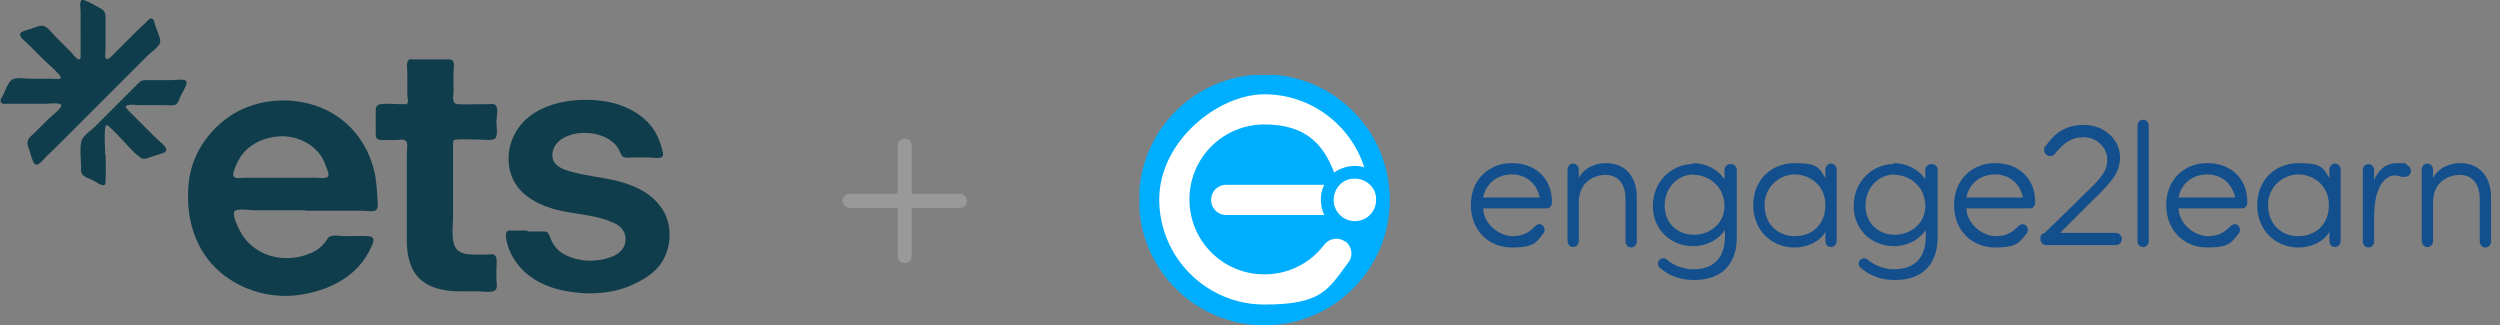 <?xml version="1.0" encoding="UTF-8"?>
<svg xmlns="http://www.w3.org/2000/svg" xmlns:xlink="http://www.w3.org/1999/xlink" version="1.1" viewBox="0 0 530.3 69">
  <rect x="0" y="0" width="530.3" height="69" fill="#808080" stroke="none"/>
  <defs>
    <style>
      .cls-1, .cls-2 {
        fill: none;
      }

      .cls-3 {
        clip-path: url(#clippath-1);
      }

      .cls-4 {
        fill: #fff;
      }

      .cls-5 {
        fill: #00aeff;
      }

      .cls-6 {
        fill: #103d4b;
      }

      .cls-2 {
        stroke: #999;
        stroke-linecap: round;
        stroke-miterlimit: 10;
        stroke-width: 3px;
      }

      .cls-7 {
        fill: #134f8d;
      }

      .cls-8 {
        clip-path: url(#clippath);
      }
    </style>
    <clipPath id="clippath">
      <rect class="cls-1" x="241.7" y="15.9" width="286.7" height="53.1"/>
    </clipPath>
    <clipPath id="clippath-1">
      <rect class="cls-1" x="241.7" y="15.9" width="286.7" height="53.1"/>
    </clipPath>
  </defs>
  <!-- Generator: Adobe Illustrator 28.6.0, SVG Export Plug-In . SVG Version: 1.2.0 Build 709)  -->
  <g>
    <g id="Layer_1">
      <g class="cls-8">
        <g class="cls-3">
          <path class="cls-7" d="M433.5,49.6s4.4-4.2,8.3-8.1c4-3.8,5.2-5.2,5.2-7.7s-2.3-4.7-5-4.7-4.3,1.3-6.1,3.5c-.2.3-.6.5-1,.5-.7,0-1.3-.6-1.3-1.3s.1-.6.3-.8c2-2.8,4.2-4.5,8.2-4.5s7.6,2.9,7.6,6.9h0c0,3.5-2.3,5.7-6.2,9.5-3.8,3.8-6.5,6.5-6.5,6.5h11.8c.7,0,1.3.6,1.3,1.3s-.6,1.3-1.3,1.3h-14.6c-.8,0-1.4-.5-1.4-1.3s.2-.9.7-1.3"/>
          <path class="cls-7" d="M334.9,51.1c0,.7-.5,1.3-1.2,1.3s-1.2-.6-1.2-1.3v-15.1c0-.7.5-1.3,1.2-1.3s1.2.6,1.2,1.3v1.8c1.1-2.3,3.7-3.2,5.7-3.2,4.2,0,6.7,2.9,6.6,7.6v9c0,.7-.5,1.3-1.2,1.3s-1.2-.6-1.2-1.3v-9c0-3.2-1.6-5.1-4.2-5.1s-5.7,1.6-5.7,5.8v8.3Z"/>
          <path class="cls-7" d="M389.6,51.1c0,.7-.5,1.3-1.2,1.3s-1.2-.6-1.2-1.3v-1.9c-1.3,2.2-4,3.3-6.5,3.3-4.9,0-8.8-3.6-8.8-9s3.9-8.9,8.8-8.9,5.2,1,6.5,3.2v-1.8c0-.7.5-1.3,1.2-1.3s1.2.6,1.2,1.3v15.1ZM380.7,50.1c3.5,0,6.5-2.3,6.5-6.6s-3.4-6.5-6.5-6.5-6.4,2.5-6.4,6.5,2.8,6.6,6.4,6.6"/>
          <path class="cls-7" d="M401.9,37c-3.4,0-6.2,2.8-6.2,6.6s2.8,6.2,6.2,6.2,6.5-2.4,6.5-6.1h0c0-3.9-3.1-6.6-6.5-6.6M401.6,34.6c3,0,5.4,1.4,6.8,3.4v-1.9c0-.7.5-1.3,1.3-1.3s1.2.5,1.3,1.1c0,0,0,.3,0,.3v12.6c0,.2,0,1.5,0,1.7,0,2.9-.9,5-2.3,6.5-1.6,1.6-3.9,2.4-6.7,2.4s-5.2-.8-7.2-2.5c-.4-.3-.6-.7-.5-1.2,0-.2.1-.4.2-.5.3-.3.7-.5,1.1-.4.2,0,.4.1.6.3,1.4,1.2,3.1,1.8,4.9,2,.4,0,.9,0,1.3,0,3.6-.2,6-2.3,6.1-6.7,0-.2,0-1.4,0-1.6,0,0,0-.1,0,0-1.3,1.9-3.5,3.2-6.1,3.4-.3,0-.6,0-1,0-4.3-.1-8.2-3.4-8.2-8.5s0,0,0,0c0-5.2,4-8.9,8.5-8.9"/>
          <path class="cls-7" d="M359.3,37c-3.4,0-6.2,2.8-6.2,6.6s2.8,6.2,6.2,6.2,6.5-2.4,6.5-6.1h0c0-3.9-3.1-6.6-6.5-6.6M359,34.6c3,0,5.4,1.4,6.8,3.4v-1.9c0-.7.5-1.3,1.3-1.3s1.2.5,1.3,1.1c0,0,0,.3,0,.3v12.6c0,.2,0,1.5,0,1.7,0,2.9-.9,5-2.3,6.5-1.6,1.6-3.9,2.4-6.7,2.4s-5.2-.8-7.2-2.5c-.4-.3-.6-.7-.5-1.2,0-.2.1-.4.2-.5.3-.3.7-.5,1.1-.4.2,0,.4.1.6.3,1.4,1.2,3.1,1.8,4.9,2,.4,0,.9,0,1.3,0,3.6-.2,6-2.3,6.1-6.7,0-.2,0-1.4,0-1.6,0,0,0-.1,0,0-1.3,1.9-3.5,3.2-6.1,3.4-.3,0-.6,0-1,0-4.3-.1-8.2-3.4-8.2-8.5s0,0,0,0c0-5.2,4-8.9,8.5-8.9"/>
          <path class="cls-7" d="M320.7,34.6c-4.9,0-8.7,3.5-8.7,8.9s3.8,9,8.7,9,5.2-1.2,6.7-3c.4-.5.3-1.3-.2-1.7-.6-.5-1.2-.2-1.7.3-1.1,1.1-2.3,2-4.7,2s-6-2.2-6.2-5.9h13.5c.6,0,1.1-.4,1.1-1.4,0-5.1-3.7-8.2-8.4-8.2M320.7,37c3,0,5.3,1.9,5.9,4.9h-12c.6-3,3-4.9,6.1-4.9"/>
          <path class="cls-7" d="M423.2,34.6c-4.9,0-8.7,3.5-8.7,8.9s3.8,9,8.7,9,5.2-1.2,6.7-3c.4-.5.3-1.3-.2-1.7-.6-.5-1.2-.2-1.7.3-1.1,1.1-2.3,2-4.7,2s-6-2.2-6.2-5.9h13.5c.6,0,1.1-.4,1.1-1.4,0-5.1-3.7-8.2-8.4-8.2M423.2,37c3,0,5.3,1.9,5.9,4.9h-12c.6-3,3-4.9,6.1-4.9"/>
          <path class="cls-7" d="M506.8,37.5c-2.3,1.1-3.2,4.6-3.2,8.3v5.4c0,.7-.5,1.3-1.2,1.3s-1.2-.6-1.2-1.3v-15.1c0-.7.5-1.3,1.2-1.3s1.2.6,1.2,1.3v2.1c.8-2,2.4-3.6,4.9-3.6s1.6.1,2.2.5c.7.4.9,1.2.5,1.8-.3.6-1.1.7-1.8.6-.5-.1-1.4-.6-2.7,0"/>
          <path class="cls-7" d="M455.8,51.1c0,.7-.5,1.3-1.2,1.3s-1.2-.6-1.2-1.3v-24.4c0-.7.5-1.3,1.2-1.3s1.2.6,1.2,1.3v24.4Z"/>
          <path class="cls-7" d="M496.5,51.1c0,.7-.5,1.3-1.2,1.3s-1.2-.6-1.2-1.3v-1.9c-1.3,2.2-4,3.3-6.5,3.3-4.9,0-8.8-3.6-8.8-9s3.9-8.9,8.8-8.9,5.2,1,6.5,3.2v-1.8c0-.7.5-1.3,1.2-1.3s1.2.6,1.2,1.3v15.1ZM487.5,50.1c3.5,0,6.5-2.3,6.5-6.6s-3.4-6.5-6.5-6.5-6.4,2.5-6.4,6.5,2.8,6.6,6.4,6.6"/>
          <path class="cls-7" d="M516.1,51.1c0,.7-.5,1.3-1.2,1.3s-1.2-.6-1.2-1.3v-15.1c0-.7.5-1.3,1.2-1.3s1.2.6,1.2,1.3v1.8c1.1-2.3,3.7-3.2,5.7-3.2,4.2,0,6.7,2.9,6.6,7.6v9c0,.7-.5,1.3-1.2,1.3s-1.2-.6-1.2-1.3v-9c0-3.2-1.6-5.1-4.2-5.1s-5.7,1.6-5.7,5.8v8.3Z"/>
          <path class="cls-7" d="M468.2,34.6c-4.9,0-8.7,3.5-8.7,8.9s3.8,9,8.7,9,5.2-1.2,6.7-3c.4-.5.3-1.3-.2-1.7-.6-.5-1.2-.2-1.7.3-1.1,1.1-2.3,2-4.7,2s-6-2.2-6.2-5.9h13.5c.6,0,1.1-.4,1.1-1.4,0-5.1-3.7-8.2-8.4-8.2M468.2,37c3,0,5.3,1.9,5.9,4.9h-12c.6-3,3-4.9,6.1-4.9"/>
          <path class="cls-5" d="M294.8,42.4c0,14.7-11.9,26.6-26.6,26.6s-26.6-11.9-26.6-26.6,11.9-26.6,26.6-26.6,26.6,11.9,26.6,26.6"/>
          <path class="cls-4" d="M260.1,39.2h20.8c-.5,1-.8,2.2-.7,3.5,0,1,.3,2,.7,2.9h-20.8c-1.8,0-3.2-1.4-3.2-3.2s1.4-3.2,3.2-3.2M285.4,51.3c-1.4-1.1-3.4-.8-4.5.6-3,4-7.7,6.3-12.7,6.3-8.8,0-15.9-7.1-15.9-15.9s7.1-15.9,15.9-15.9,12.5,4.2,14.8,10.2c1.1-.8,2.5-1.3,4-1.4.8,0,1.6,0,2.4.3-2.9-9-11.3-15.5-21.2-15.5s-22.3,10-22.3,22.3,10,22.3,22.3,22.3,13.5-3.2,17.8-8.9c1.1-1.4.8-3.4-.6-4.5M287.2,37.9c-2.5,0-4.4,2.2-4.3,4.7.1,2.5,2.2,4.4,4.7,4.3,2.5-.1,4.4-2.2,4.3-4.7,0-2.5-2.2-4.4-4.7-4.3"/>
        </g>
      </g>
      <g>
        <path class="cls-6" d="M64.6,44.6h-10.8c-.8,0-3.7-.5-4.1.3-.4.9.7,3.1,1.1,3.9,2.8,5.6,9.6,7.3,15.1,4.9,1.3-.5,2.4-1.4,3.2-2.5.3-.4.5-1,1.1-1.1.9-.3,2.1,0,3,0,1.6,0,3.3-.1,5,0,2,.1.5,2.3,0,3.4-3,5.6-9,8.3-15,9.1-6.3.8-12.9-1.3-17.4-5.7-4.8-4.7-6.4-11.3-5.8-17.8.5-6.2,4.3-11.8,9.6-15,5.2-3.1,11.9-3.6,17.6-1.6,6.6,2.3,11.1,7.9,12.4,14.8.3,1.8.4,3.7.5,5.5,0,.5.2,1.4-.4,1.8-.6.4-1.9.1-2.6.1-4.1,0-8.2,0-12.3,0h0ZM59.6,37.7h7.3c.6,0,2.4.3,2.7-.3.3-.4-.3-1.8-.5-2.2-1.2-3.9-5.1-6.2-9.1-6.3-4.1,0-8.2,2-9.8,5.9-.3.6-.8,1.7-.7,2.4.2.9,1.7.5,2.5.5h7.5Z"/>
        <path class="cls-6" d="M111.9,49.1h3.1c1,0,1.2,0,1.6,1,.6,1.7,1.5,3,3.2,3.9,3,1.6,6.9,1.7,10.1.4,1.6-.6,2.8-1.9,2.8-3.7,0-1.8-1.3-3-2.9-3.6-3.3-1.4-6.9-1.6-10.4-2.3-3.4-.7-7.1-2.1-9.4-4.9-2.5-3.1-2.7-7.4-1.1-10.9,3.2-7.1,12.6-8.6,19.5-7.5,3.6.6,7.2,2.2,9.6,5.1,1.2,1.4,1.9,3.1,2.4,4.9.1.5.5,1.4,0,1.8-.6.4-2.1.1-2.9.1-1,0-2,0-3,0-.6,0-1.9.2-2.4-.2-.5-.4-.7-1.5-1.2-2.1-.5-.7-1.2-1.2-2-1.7-2.8-1.6-7.2-1.7-9.9.2-1.3.9-2.2,2.6-1.7,4.2.5,1.6,2.4,2.2,3.8,2.6,3.2.9,6.6,1.2,9.9,2,3.5.9,6.9,2.4,9.1,5.4,2.3,3,2.5,7.3.9,10.7-1.5,3.3-4.8,5.1-8,6.4-3.5,1.3-7.5,1.6-11.2,1.1-3.4-.4-6.8-1.4-9.5-3.5-2.6-1.9-4.8-5.3-5-8.6,0-1,.5-1,1.3-1h3.3,0Z"/>
        <path class="cls-6" d="M86.3,41.6v-9.1c0-.8.4-2.5-.5-2.8-.5-.2-1.2,0-1.6,0h-2.6c-1.4,0-1.9,0-1.9-1.4,0-1.5,0-3,0-4.5,0-.9,0-1.5,1-1.7,1.4-.2,3,0,4.4,0s1,.1,1.3-.2c.3-.4,0-1.3,0-1.7v-4.6c0-.7-.3-2.4.3-2.9.3-.2.9-.1,1.3-.1.9,0,1.9,0,2.8,0,1.4,0,2.8,0,4.2,0,.6,0,1,0,1.2.6.2.6,0,1.5,0,2.1,0,1.4,0,2.7,0,4.1,0,1-.5,2.6.9,2.7,1.4.1,2.9,0,4.3,0h2c.5,0,1.3-.2,1.7.2.7.6.2,2.7.2,3.6s.4,2.9-.3,3.5c-.6.5-2.7.2-3.5.2-1.5,0-3.1-.1-4.6,0-.7,0-.8.2-.8.9,0,.6,0,1.2,0,1.9v13.7c0,2-.7,6.1,1.4,7.3,1.1.6,2.4.6,3.6.6h2.2c.4,0,1.2-.2,1.6.1.7.5.4,2.2.4,2.9,0,.7,0,1.4,0,2.2,0,.6.2,1.4,0,2-.4,1.1-2.7.6-3.6.6-1.6,0-3.2,0-4.7,0-2.8-.1-5.6-.6-7.8-2.5-2.2-2-2.8-4.9-2.9-7.7,0-3.3,0-6.7,0-10.1h0Z"/>
        <path class="cls-6" d="M17.1,6.4v-4c0-.5-.2-1.5,0-2,.2-.6.4-.5.9-.3,1,.3,2,1,3,1.5,1.4.7,1.4,1.2,1.4,2.7,0,1.3,0,2.7,0,4v1.9c0,.5-.2,1.6,0,2.1.4.9,1.9-1.1,2.4-1.5,1.1-1.1,2.1-2.1,3.2-3.2.9-.9,1.9-1.9,2.9-2.8.3-.3.7-.9,1.2-.9.5,0,.7,1,.8,1.4.3,1,1.1,2.5,1.1,3.5,0,1-2,2.3-2.7,3-4.1,4.1-8.2,8.2-12.3,12.3-2.1,2.1-4.1,4.1-6.2,6.2-1,1-1.9,1.9-2.9,2.8-.7.7-2.1,2.8-2.8,1.3-.5-1-.7-2.2-1.1-3.2-.5-1.5.2-2,1.3-3,1-1,2-2,3-3,.4-.4,2.9-2.3,2.7-2.9-.1-.6-2.7-.3-3.2-.3-1.4,0-2.7,0-4.1,0-1.3,0-2.7,0-4,0-.4,0-1.2.2-1.5-.3-.3-.4.2-1.1.4-1.4.5-1,1-2.6,1.8-3.3.8-.7,3-.3,4-.3,1.4,0,2.8,0,4.1,0s3.1.4,2.1-.8c-1-1.2-2.3-2.2-3.4-3.3-1.1-1.1-2.2-2.2-3.3-3.3-.6-.6-2.4-1.8-1.3-2.5.5-.3,1.4-.5,2-.7.6-.2,1.3-.5,1.9-.6,1.4-.3,2.4,1.4,3.2,2.2,1.1,1.1,2.2,2.2,3.3,3.3.3.3,1.3,1.6,1.7,1.6.6,0,.4-1,.4-1.4v-4.9h0Z"/>
        <path class="cls-6" d="M22.4,32.7c0,1.9.1,3.8,0,5.6,0,.4,0,1-.5,1-.6,0-1.8-.9-2.3-1.1-.6-.3-1.3-.5-1.8-.9-.7-.5-.6-1-.6-1.8,0-1.7-.3-3.6,0-5.3.2-1.3,1.8-2.3,2.7-3.1,1.3-1.3,2.6-2.6,3.9-3.9,1.2-1.2,2.4-2.4,3.6-3.6.7-.7,1.3-1.3,2-2,.6-.6,1-.6,1.9-.6,1.7,0,3.3,0,5,0s3.7-.6,3.2,1c-.3.8-.8,1.6-1.2,2.4-.2.4-.5,1.4-.9,1.7-.6.4-1.7.2-2.4.2h-5.5c-.7,0-1.6-.2-2.3,0-.9.2-.5.5,0,1.1.7.7,1.4,1.4,2.2,2.2,1.3,1.3,2.5,2.5,3.8,3.8.8.8,3.3,2.4,1.3,3.1-.8.3-1.6.5-2.5.8-.9.3-1.6.7-2.4,0-1.6-1.2-2.9-2.9-4.3-4.3-.7-.7-1.3-1.4-2-2-.5-.5-.9-.7-1,.2-.2,1.8,0,3.8,0,5.6h0Z"/>
      </g>
      <g>
        <line class="cls-2" x1="191.9" y1="30.9" x2="191.9" y2="54.3"/>
        <line class="cls-2" x1="180.2" y1="42.6" x2="203.6" y2="42.6"/>
      </g>
    </g>
  </g>
</svg>